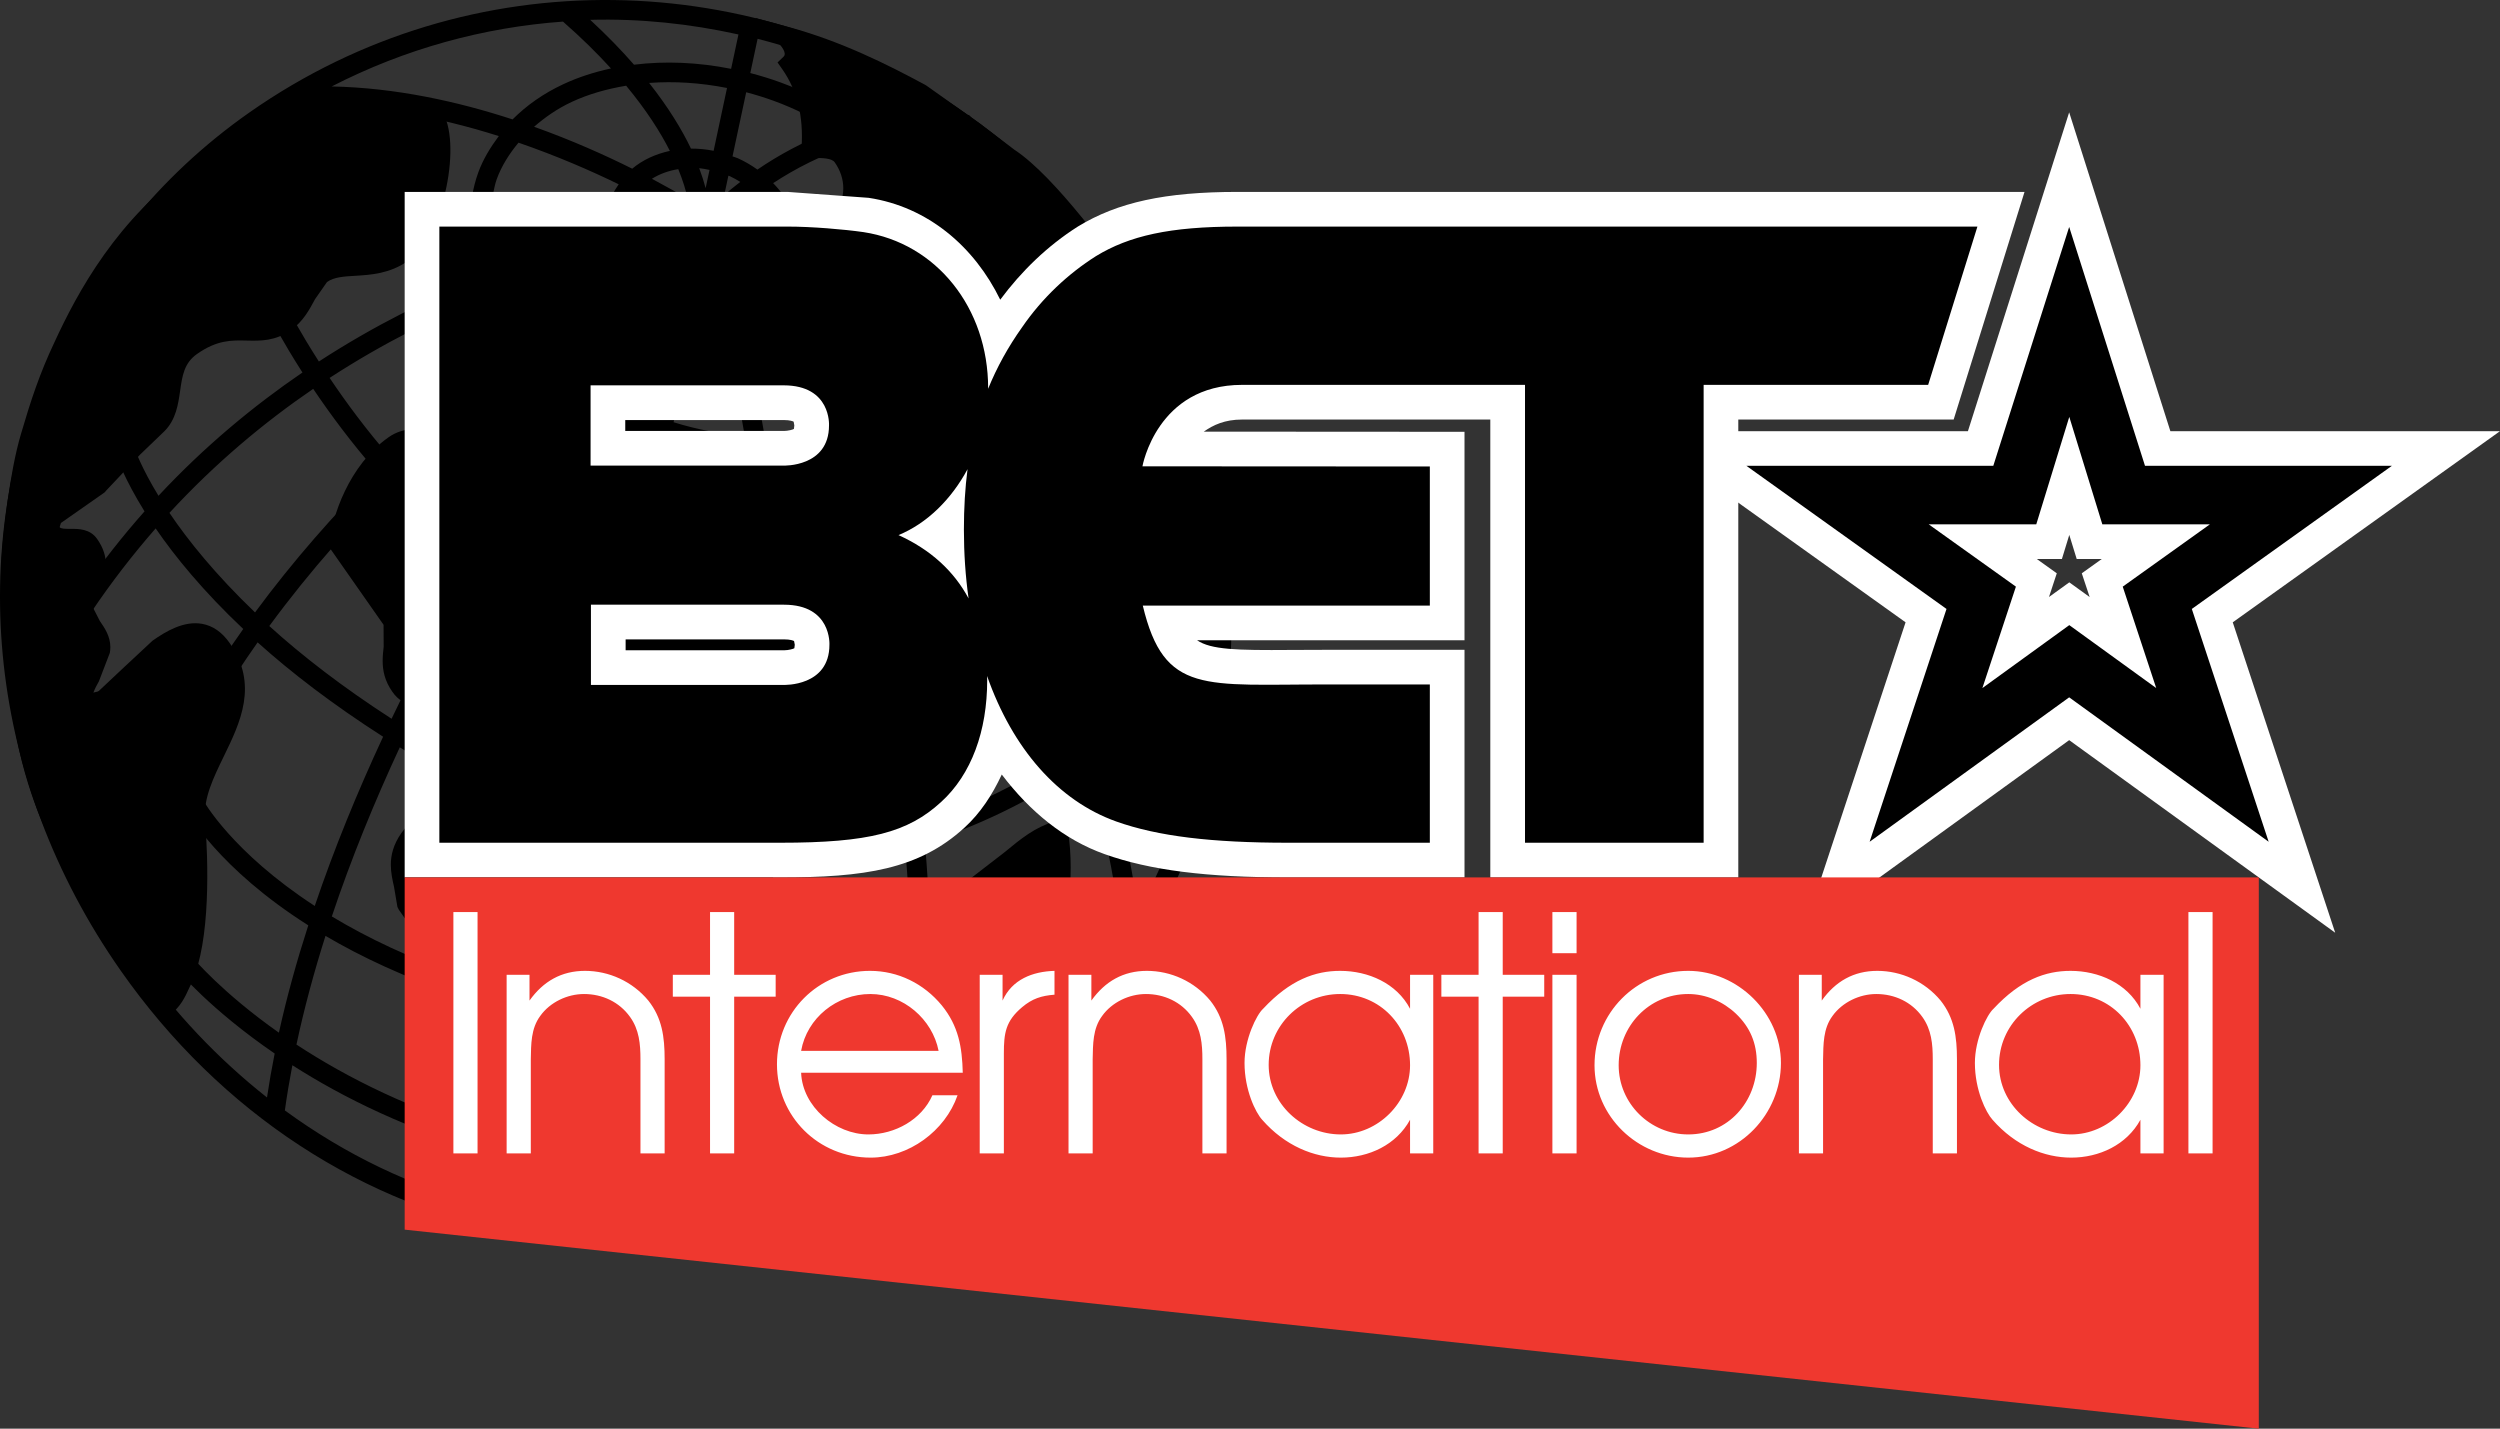 <?xml version="1.0" encoding="UTF-8"?> <!-- Generator: Adobe Illustrator 16.0.0, SVG Export Plug-In . SVG Version: 6.00 Build 0) --> <svg xmlns="http://www.w3.org/2000/svg" xmlns:xlink="http://www.w3.org/1999/xlink" version="1.1" id="Layer_1" x="0px" y="0px" width="1000px" height="571.48px" viewBox="0 0 1000 571.48" xml:space="preserve"><rect x="0" y="0" width="1000" height="571.48" fill="#333333" stroke="none"/> <g> <path d="M457.832,122.707l0.089-0.139c-0.089-0.066-0.194-0.121-0.294-0.183c-3.24-5.465-6.497-10.919-10.192-16.181 c-16.58-23.669-36.694-43.34-58.943-59.309l-0.866-0.871c-0.51-0.083,0,0-0.51-0.083c-83.601-59.087-198.69-63.032-287.258-1.021 c-37.048,25.945-63.909,60.386-80.5,98.949c-0.055,0.044-0.127,0.077-0.194,0.132l0.088,0.111 c-32.477,75.739-24.552,167.602,29.025,244.129c39.817,56.851,97.262,94.438,161.749,105.813 c61.124,10.765,123.685-3.529,176.136-40.262c54.604-38.24,91.047-95.436,102.627-161.087 C499.219,233.502,488.128,173.898,457.832,122.707 M372.855,408.595c0.011-25.579-1.021-49.338-2.863-71.366 c19.237-6.093,41.487-16.103,64.485-31.883c6.17,21.04,11.092,43.935,14.344,68.771 C423.275,391.561,397.341,402.27,372.855,408.595z M359.072,461.118c-26.129,4.106-50.265,5.626-72.616,5.26 c3.979-14.338,7.453-28.342,10.454-42.036c19.454,0.82,42.808-0.3,67.988-5.715c-0.122,12.928-0.511,26.233-1.204,40.071 c-1.521,0.877-3.08,1.688-4.611,2.53L359.072,461.118z M336.8,471.894c-18.266,7.635-37.209,12.939-56.513,15.591 c1.376-4.46,2.692-8.899,3.968-13.305C300.762,474.556,318.261,473.847,336.8,471.894z M118.583,417.827 c3.08-14.459,7.024-28.985,11.613-43.468c14.238,8.356,31.693,16.623,53.078,23.859l2.525-7.436 c-21.59-7.302-39.001-15.735-53.068-24.203c7.691-22.993,16.996-45.721,27.178-67.647c7.641,4.693,15.603,9.398,24.264,14.104 l3.75-6.926c-8.833-4.782-16.912-9.577-24.646-14.382c23.586-49.604,51.169-94.67,73.94-128.729 c7.191,4.351,14.888,8.157,23.032,11.143l-60.896,279.994C165.059,444.539,138.253,430.734,118.583,417.827z M197.685,461.784 l-4.423,20.353c-28.508-7.458-55.247-20.375-79.317-37.965c0.833-6.003,1.842-12.052,3.002-18.077 C137.049,438.945,163.888,452.362,197.685,461.784z M67.774,205.148c18.377-19.941,37.958-36.243,57.512-49.605 c6.692,9.954,15.214,21.506,25.363,33.092c-16.757,16.857-33.409,35.667-48.634,56.33 C86.174,229.807,75.126,216.057,67.774,205.148z M97.298,251.59c-23.77,33.492-43.579,71.533-54.354,113.548 c-15.203-25.945-25.213-53.3-30.535-80.898l1.004,0.488c14.078-28.565,30.807-52.746,48.851-73.364 C69.982,222.626,81.241,236.432,97.298,251.59z M196.026,85.941c18.366-1.009,34.218-0.132,46.763,1.311 c-0.194,2.496-0.171,5.032,0.25,7.591c-12.163,2.951-27.049,7.285-43.584,13.522C196.764,100.763,195.615,93.238,196.026,85.941z M244.387,27.376c-6.714,1.454-13.111,3.524-19.032,6.287c-7.979,3.712-14.737,8.495-20.33,14.1 c-21.873-7.148-46.775-12.679-72.355-13.185c29.425-15.12,60.852-23.654,92.523-25.939 C232.641,15.158,238.955,21.412,244.387,27.376z M309.489,40.332c8.512,3.102,16.48,7.146,23.854,11.769 c-11.991,4.411-22.239,10.171-30.373,15.73c-2.42-1.714-5.011-3.274-7.863-4.544c-0.694-0.311-1.41-0.456-2.103-0.738l5.477-25.652 C302.171,37.874,305.855,39.012,309.489,40.332z M300.118,29.217l2.918-13.693c24.226,6.192,47.558,15.974,69.014,29.491 c-10.353,0.055-20.069,1.531-29.013,3.995c-9.272-6.52-19.692-11.985-30.851-16.052C308.197,31.498,304.163,30.283,300.118,29.217z M376.683,125.581c-9.815-6.936-18.91-12.423-27.011-16.674c-11.147-5.837-21.001-9.716-29.463-12.462 c-0.083-1.137-0.344-2.274-0.539-3.401c14.971,0.15,33.592,1.41,53.456,5.049C376.572,107.432,377.932,116.726,376.683,125.581z M361.458,154.79c-16.308-18.538-31.988-32.582-44.739-42.63c0.349-0.661,0.805-1.271,1.126-1.965 c0.794-1.797,1.293-3.662,1.704-5.538c14.814,5.072,33.68,13.933,55.064,29.308c-0.167,0.522-0.216,1.094-0.394,1.615 C371.523,142.971,367.095,149.362,361.458,154.79z M307.114,182.277c7.069-0.133,13.933-0.843,20.458-2.208 c14.133,36.267,27.682,85.993,33.886,151.512c-26.328,7.512-45.715,7.823-51.003,7.689 C316.742,275.838,313.307,222.683,307.114,182.277z M305.855,174.476c-3.168-18.821-6.841-34.568-10.259-47.008 c1.648-0.389,3.318-0.694,4.871-1.298c0.239-0.078,0.433-0.216,0.65-0.317c7.013,11.419,15.297,26.895,23.531,46.892 C318.662,173.898,312.353,174.442,305.855,174.476z M250.524,88.272c5.033,0.749,9.333,1.537,12.817,2.287 c-3.546,0.609-7.795,1.442-12.623,2.485C250.48,91.435,250.424,89.843,250.524,88.272z M291.922,70.466 c1.488,0.672,2.841,1.488,4.196,2.298c-2.458,1.887-4.572,3.623-6.409,5.216l1.648-7.708 C291.534,70.339,291.728,70.389,291.922,70.466z M310.455,107.342c-4.395-3.285-8.273-5.964-11.602-8.173 c3.728,0.672,8.173,1.659,13.238,3.102c-0.293,1.615-0.749,3.196-1.432,4.728C310.605,107.115,310.516,107.226,310.455,107.342z M304.023,115.205c-1.387-2.069-2.69-3.956-3.939-5.693c1.826,1.282,3.723,2.659,5.793,4.195 C305.312,114.25,304.662,114.716,304.023,115.205z M270.982,117.513c-0.433-0.206-0.81-0.477-1.232-0.693 c1.515-2.025,2.902-3.878,4.184-5.56l-1.465,6.752C271.969,117.818,271.47,117.73,270.982,117.513z M254.98,104.092 c-0.738-1.138-1.26-2.342-1.843-3.546c4.045-0.877,7.652-1.582,10.742-2.125C261.266,100.047,258.264,101.956,254.98,104.092z M269.4,104.241c-1.82,2.397-3.945,5.194-6.331,8.407c-1.032-0.805-2.07-1.615-2.997-2.497 C263.591,107.864,266.709,105.911,269.4,104.241z M282.184,110.317c1.011,2.99,2.136,6.47,3.341,10.459 c-1.82-0.05-3.646-0.3-5.477-0.627L282.184,110.317z M290.252,109.729c1.909,2.558,4.101,5.66,6.537,9.339 c-1.082,0.377-2.219,0.626-3.34,0.876C292.322,116.137,291.24,112.703,290.252,109.729z M308.557,93.127 c1.061-0.022,2.092-0.049,3.208-0.072c0.066,0.289,0.099,0.571,0.149,0.855C310.66,93.582,309.706,93.399,308.557,93.127z M292.594,85.976c2.486-2.226,5.954-5.1,10.193-8.223c2.364,2.257,4.262,4.76,5.793,7.385 C302.082,85.32,296.706,85.637,292.594,85.976z M282.251,75.26c-0.632-2.419-1.499-5.109-2.569-7.996 c1.365,0.122,2.752,0.439,4.128,0.711L282.251,75.26z M275.116,79.556c-3.273-1.965-8.24-4.795-14.354-8.046 c3.096-1.931,6.664-3.235,10.547-3.852C273.196,72.276,274.367,76.238,275.116,79.556z M265.072,82.901 c-3.49-0.743-7.718-1.515-12.629-2.264c0.583-1.226,1.288-2.353,2.07-3.418C258.625,79.339,262.071,81.215,265.072,82.901z M245.286,102.354c0.877,2.086,1.865,4.145,3.124,6.076c-9.782,6.536-21.534,14.831-34.506,24.774 c-4.672-5.542-8.628-11.419-11.591-17.556C218.664,109.49,233.368,105.229,245.286,102.354z M253.343,114.567 c1.537,1.592,3.285,3.012,5.083,4.389c-6.581,9-14.571,20.224-23.443,33.314c-5.799-4.007-11.103-8.457-15.83-13.222 C232.036,129.193,243.705,120.987,253.343,114.567z M265.072,123.162c0.921,0.488,1.749,1.088,2.703,1.52 c0.987,0.444,2.025,0.661,3.012,1.022l-8.845,40.649c-7.168-2.72-13.988-6.049-20.352-9.866 C250.502,143.348,258.503,132.123,265.072,123.162z M278.378,127.818c3.147,0.571,6.271,0.788,9.372,0.681 c3.346,12.007,6.98,27.366,10.137,45.766c-9.283-0.61-18.849-2.386-28.453-5.371L278.378,127.818z M308.263,121.764 c1.376-1.015,2.658-2.092,3.817-3.296c12.34,9.738,27.56,23.371,43.363,41.337c-6.464,4.728-14.055,8.435-22.522,10.909 C324.376,149.828,315.693,133.682,308.263,121.764z M317.296,85.037c-1.864-4.25-4.577-8.228-8.034-11.785 c8.662-5.682,19.625-11.48,32.331-15.481c11.886,8.944,21.441,19.72,27.66,31.444C349.717,85.976,331.739,85.021,317.296,85.037z M285.447,60.317c-3.058-0.62-6.082-0.887-9.061-0.876c-3.634-7.646-9.055-16.519-16.734-26.267 c10.065-0.744,20.591-0.072,31.156,2.02L285.447,60.317z M267.946,60.352c-5.681,1.243-10.875,3.59-15.059,7.125 c-10.725-5.349-24.042-11.342-39.251-16.768c4.377-3.795,9.25-7.229,15.037-9.932c6.658-3.108,14.032-5.194,21.785-6.492 C258.525,44.022,264.118,52.783,267.946,60.352z M247.478,73.718c-0.86,1.314-1.77,2.603-2.431,4.078 c-0.25,0.566-0.361,1.193-0.577,1.771c-12.729-1.499-28.775-2.453-47.353-1.532c0.478-2.125,0.816-4.272,1.565-6.332 c1.954-5.382,5.032-10.191,8.717-14.637C222.775,62.376,236.48,68.341,247.478,73.718z M194.921,118.49 c3.252,6.842,7.63,13.373,12.795,19.532c-16.136,12.684-33.757,27.776-51.452,45.076c-9.716-11.108-17.934-22.293-24.419-31.937 C153.707,136.945,175.324,126.352,194.921,118.49z M212.899,143.903c5.249,5.404,11.22,10.386,17.717,14.871 c-22.783,34.09-50.315,79.112-73.985,128.728c-19.626-12.673-35.867-25.246-48.912-37.087 C140.456,205.803,179.923,169.759,212.899,143.903z M267.764,176.617c10.603,3.208,21.195,5.083,31.444,5.572 c8.611,55.308,12.08,135.509-8.589,233.896c-28.026-1.887-46.287-7.468-46.72-7.602l-2.43,7.469 c0.455,0.155,18.899,5.938,47.513,7.945c-3.046,13.771-6.57,27.876-10.604,42.304c-26.522-0.989-50.298-4.695-71.421-10.021 L267.764,176.617z M298.536,416.529c5.055-24.236,8.729-47.452,11.147-69.413c5.161,0.145,25.18-0.033,52.435-7.602 c1.836,21.939,2.896,45.521,2.852,70.955C340.4,415.94,317.596,417.261,298.536,416.529z M369.342,329.194 c-6.137-65.275-19.442-114.835-33.536-151.212c9.267-2.797,17.584-6.969,24.72-12.251c15.053,17.855,30.406,39.661,44.195,65.873 c-16.414,11.064-29.969,17.4-30.174,17.49l3.274,7.135c0.865-0.389,14.17-6.592,30.522-17.534 c8.828,17.655,16.884,37.22,23.693,58.803C409.681,313.158,388.069,323.09,369.342,329.194z M414.853,234.167 c7.163-5.137,14.648-11.064,21.761-17.777l-5.398-5.715c-6.487,6.125-13.362,11.618-20.009,16.424 c-13.965-26.335-29.468-48.318-44.683-66.385c6.492-6.126,11.591-13.384,14.776-21.773c30.029,22.994,64.453,58.883,99.205,114.813 c-13.75,15.614-27.821,28.609-41.721,39.041C431.875,271.333,423.752,251.824,414.853,234.167z M484.671,245.632 c-35.989-56.929-71.416-92.641-100.963-114.913c2.147-9.92,1.636-20.341-1.503-30.833c23.354,5.116,47.829,13.822,69.763,28.243 C472.958,164.145,484.127,204.372,484.671,245.632z M441.003,110.716c0.611,0.888,1.099,1.82,1.704,2.703 c-20.819-11.259-42.863-18.178-63.748-22.383c-0.25-0.566-0.455-1.149-0.716-1.726c-5.854-12.546-15.287-24.197-27.116-34.057 c10.237-2.242,21.373-3.08,33.191-1.681C405.719,68.969,425.045,87.934,441.003,110.716z M295.38,13.787l-2.936,13.75 c-13.217-2.641-26.417-3.196-38.841-1.659c-4.988-5.731-10.792-11.719-17.522-17.944C256.062,7.389,275.948,9.477,295.38,13.787z M104.368,51.363c4.478-3.135,9.111-5.826,13.728-8.612c28.237-1.764,56.634,3.83,81.42,11.681 c-3.351,4.5-6.286,9.272-8.217,14.582c-1.138,3.124-1.92,6.331-2.503,9.565C145.4,81.946,89.98,95.751,32.163,134.831 C48.399,102.488,72.502,73.673,104.368,51.363z M25.776,148.941c59.715-43.53,117.409-58.728,162.114-62.44 c-0.333,8.102,1.011,16.441,4.012,24.77c-20.025,8.035-42.07,18.843-64.353,33.331c-7.912-12.34-12.295-20.896-12.379-21.067 l-7.008,3.556c0.35,0.693,4.816,9.422,12.817,21.907c-19.559,13.36-39.168,29.552-57.589,49.316 c-6.886-11.309-9.299-18.3-9.367-18.51l-7.485,2.386c0.306,0.965,3.202,9.366,11.269,22.361 c-17.35,19.565-33.497,42.402-47.418,69.024C4.06,230.683,9.536,187.715,25.776,148.941z M54.718,383.736 c-2.169-3.096-3.967-6.291-5.976-9.443c9.932-43.501,29.973-82.841,54.305-117.343c13.422,12.075,30.057,24.847,50.193,37.742 c-10.204,21.928-19.543,44.667-27.338,67.693c-33.203-21.617-44.522-42.08-44.683-42.369l-6.931,3.673 c0.693,1.32,12.928,23.538,49.022,46.454c-4.606,14.271-8.589,28.618-11.752,42.924c-22.849-16.103-34.168-29.687-34.474-30.063 l-6.126,4.916c0.328,0.422,13.089,15.802,38.907,33.491c-1.171,5.87-2.191,11.708-3.069,17.578 C87.3,423.598,69.694,405.121,54.718,383.736z M211.389,486.298c-3.545-0.621-6.969-1.621-10.464-2.396l4.362-20.064 c21.045,5.315,44.627,9.033,70.817,10.165c-1.376,4.782-2.769,9.543-4.272,14.371C251.811,490.371,231.515,489.849,211.389,486.298 z M381.649,447.357c-3.218,2.242-6.592,4.161-9.888,6.247c0.583-12.65,0.943-24.946,1.06-36.81 c21.645-5.404,44.467-14.138,67.204-27.698C424.197,411.401,404.721,431.199,381.649,447.357z M455.363,364.582 c-3.406-22.96-8.211-44.266-14.121-63.92c14.315-10.53,28.792-23.559,42.986-39.317c-0.511,9.987-1.421,19.986-3.191,29.997 C476.442,317.408,467.604,341.968,455.363,364.582z"></path> <path d="M225.184,151.138l-1.137,0.078l-13.533,9.977c-6.581,5.016-10.476,7.779-15.365,9.232c-2.18-1.476-6.93-4.616-6.93-4.616 l-2.125,3.296l-1.919,1.521l-2.114,0.865c-1.759,1.232-4.933,0.888-8.6,0.488c-5.343-0.576-12.002-1.298-17.989,2.896 c-15.914,11.153-22.933,32.139-23.615,42.737l-0.089,1.375c0,0,20.508,29.297,21.656,30.929c0,0.921,0.045,8.789,0.045,8.789 c-0.206,1.81-0.405,3.696-0.405,5.671c0,3.795,0.771,7.901,3.883,12.351c4.889,7.002,11.396,5.205,15.281,4.139 c3.684-1.009,3.868-0.765,4.333-0.088c4.316,6.171,6.103,11.387,6.103,16.136c0,8.633-5.854,15.769-12.989,24.436l-9.184,11.941 c-3.185,4.616-4.161,8.777-4.161,12.617c0,3.151,0.649,6.06,1.276,8.812l1.359,8.045l0.549,1.099l17.883,25.546 c0,0.256,4.4,11.919,5.981,16.135c-0.693,1.011-1.409,2.042-1.409,2.042c-5.898,8.557-11.308,16.381-11.308,25.469 c0,5.294,1.831,11.031,6.42,17.578c8.273,11.797,21.068,20.563,31.056,13.561c9.333-6.535,10.981-13.527,12.296-19.131 c0.782-3.329,1.454-6.203,3.545-8.934c2.613-3.374,6.07-5.349,9.727-7.413c4.999-2.852,10.181-5.804,12.385-12.329 c1.481-4.506,0.776-9.588,0.039-14.992c-1.31-9.455-1.731-15.947,4.111-20.042c4.988-3.484,10.282-4.228,16.396-5.083 c7.402-1.042,15.786-2.197,24.875-8.577c5.981-4.173,9.432-9.156,12.762-13.993c3.501-5.071,6.808-9.866,13.161-14.316 c8.761-6.126,15.453-6.759,21.917-7.368c5.91-0.566,12.036-1.166,18.66-5.804l6.525-6.358l8.622-8.279 c22.489-15.779,25.751-35.4,9.683-58.349c-7.951-11.342-11.785-23.56-9.1-29.075c0.034-0.078,5.144-6.159,5.144-6.159 c4.139-3.995,10.365-10.032,4.933-17.789l-11.625-11.386l-8.816-8.368l-2.613-6.98l-3.002-11.265l-4.295,3.129l-3.944,2.353 c-7.862,4.716-15.986,9.588-21.906,10.609c0.089-0.011-10.021-0.565-10.021-0.565c-6.752-0.988-14.387-2.109-22.128,3.306 c-5.432,3.795-8.317,8.457-10.864,12.574c-2.363,3.806-4.588,7.391-8.706,10.265c-0.011,0-8.234-0.311-8.234-0.311 c0.954-0.033-2.924-0.7-6.082-5.194c-1.093-1.576,0.022-3.851,3.168-8.646c3.618-5.515,8.545-13.083,2.98-21.051 C263.286,162.313,233.035,150.594,225.184,151.138"></path> <path d="M347.253,419.314l-8.184,2.841l0.455-0.088c-0.261,0.21-22.816,24.801-17.978,31.66c0.011,0,6.548,3.662,6.548,3.662 c5.626,0.998,14.282-0.767,18.51-3.763c11.741-8.19,15.092-21.185,8.522-33.103l-1.387-2.541L347.253,419.314"></path> <path d="M411.456,406.73c-6.613-0.344-14.104-0.766-23.487,5.815c-11.708,8.178-19.614,33.823-20.479,36.731l1.526-2.099 c-2.186,1.511-2.242,4.207-2.308,7.314l-0.477,9.543c28.07-11.053,49.35-32.992,68.226-55.719l-5.315-5.66 C422.482,407.319,417.366,407.052,411.456,406.73"></path> <path d="M422.027,328.461c-8.207,2.542-13.511,6.914-20.23,12.452l-15.043,11.607l-0.138,2.086 c0.055,3.751-1.987,9.61-3.968,15.292c-3.534,10.187-7.19,20.729-2.463,27.499l3.795,2.364l7.44-1.876 c0.011-0.011,14.027-10.62,17.184-13.006c1.282,0.155,4.445,0.565,4.445,0.565c3.058,0.722,6.864,1.632,10.964-1.243 c3.09-2.186,3.817-4.982,3.817-7.479c0-1.309-0.205-2.519-0.36-3.518l-0.289-2.386l0.549-10.564 c0.283-4.627,0.543-8.943,0.543-13.395c0-4.771-0.305-9.677-1.215-15.27l-0.705-4.461L422.027,328.461"></path> <path d="M151.437,39.771l0.055-0.022l-16.296,1.67c-12.99-1.398-23.953,0.788-37.182,10.038L77.573,65.772 c-30.584,21.423-46.57,51.037-55.936,71.434c-5.693,12.058-9.293,22.855-13.239,36.349c-4.611,15.492-7.052,39.429-7.602,47.33 c-1.099,15.803,0.766,42.092,4.899,68.626c2.114,14.148,6.17,26.567,9.217,34.523c2.557,6.67,11.702,27.134,15.58,34.201 c7.612,14.683,9.976,18.022,17.772,29.087l4.034,5.726l12.467,15.503l2.803-2.329c4.571-3.197,6.569-7.614,8.023-10.843 l1.082-2.253c7.646-17.157,6.636-48.417,5.366-65.54c-0.694-8.245,3.29-16.413,7.497-25.08 c6.547-13.438,13.965-28.687,2.352-45.266c-3.046-4.362-6.769-6.969-11.081-7.713c-7.236-1.276-14.382,2.941-19.792,6.748 L49.37,267.127l-9.844,9.254c-0.66,0.455-1.475,0.388-2.169,0.677c0.577-1.576,1.337-2.997,2.203-4.527l4.378-11.396 c0.133-0.777,0.2-1.543,0.2-2.276c0-4.372-2.302-7.701-4.2-10.454l-2.547-4.971c-0.033-0.223-0.044-0.433-0.044-0.654 c0-2.053,0.977-4.173,2.064-6.603c1.32-2.896,2.924-6.404,2.924-10.487c0-3.053-0.899-6.426-3.479-10.11 c-2.852-4.073-7.408-4.051-10.726-4.04c-2.297,0.022-3.817-0.033-4.272-0.688c0.122-0.322,0.317-1.033,0.511-1.665 c1.67-1.176,17.478-12.229,17.478-12.229l0.622-0.722l13.594-14.426l9.704-9.322c4.644-4.66,5.51-10.775,6.281-16.146 c0.855-5.98,1.582-11.13,6.764-14.748c8.057-5.649,13.816-5.516,19.919-5.365c5.555,0.123,11.297,0.261,17.623-4.162 c4.822-3.373,7.401-8.178,9.67-12.406l4.789-6.864c2.813-1.981,6.781-2.219,11.375-2.48c6.087-0.372,13.667-0.827,20.896-5.876 c14.998-10.52,21.74-48.383,13.566-60.042C169.925,34.794,156.015,38.534,151.437,39.771"></path> <path d="M477.968,264.153l0.184,2.23c0.554,6.891-5.843,15.936-12.024,24.68c-9.66,13.628-20.59,29.098-10.581,43.401 c2.819,4.04,6.481,5.849,9.705,7.469l7.318,3.852l1.548-3.985l9.749-28.719l4.522-25.802l0.316-2.219 c0-0.022,0.66-3.896,0.66-3.896c0.988-5.459,2.331-12.951,1.715-19.064l-0.671-6.681L477.968,264.153"></path> <path d="M311.42,17.26c1.093,1.16,3.468,4.012,2.014,5.399l-2.419,2.331l1.932,2.747c5.964,8.522,8.478,18.754,7.679,31.267 l-0.261,4.111l5.887,0.089c2.252,0,6.431-0.011,7.624,1.709c4.594,6.541,4.583,14.166-0.022,20.94l-1.976,2.918l2.258,1.875 l7.197,6.115l6.237,5.831c3.729,5.327,4.4,10.26,5.171,15.964c0.877,6.419,1.875,13.682,7.58,21.85 c5.51,7.891,17.49,22.516,26.184,28.198c3.929,2.808,10.37,1.975,17.19,1.087c3.784-0.499,11.646-1.521,12.739,0.044 c3.158,4.517,3.912,12.684,4.639,20.596c0.815,8.899,1.587,17.323,5.599,23.049l10.742,15.348l2.475,7.069l2.48,7.256 c5.726,8.179,22.938,11.576,32.216,12.285c8.589,0.644,14.215-0.355,16.701-2.963l1.105-1.154l-0.011-1.576 c0-0.954-0.14-23.448-1.659-33.713c-4.556-30.761-11.547-64.397-41.798-107.605c-2.668-3.817-26.589-37.614-43.146-48.422 c0.056,0.039-13.705-10.41-13.705-10.41l-21.668-15.37c-15.397-8.345-34.001-17.639-55.081-23.354l-13.351-3.612L311.42,17.26"></path> <path fill="#FFFFFF" d="M494.947,76.764c-28.82,0-47.879,4.134-63.776,13.839c-12.168,7.707-22.611,17.878-31.078,29.275 c-10.365-21.229-28.919-37.148-52.646-40.75c-0.127-0.011-32.376-2.364-32.376-2.364H161.868v274.202h150.235 c33.686,0,55.397-3.173,73.674-19.896c6.314-5.749,11.147-13.105,14.932-21.263c11.258,14.826,25.008,26.123,41.154,31.85 c18.116,6.447,40.744,9.31,73.386,9.31h70.557v-91.042h-54.782l-14.809,0.055c-21.784,0.178-31.805-0.121-37.37-3.861 c28.552,0,106.96,0,106.96,0v-83.396c0,0-73.919-0.044-104.281-0.067c3.785-2.673,8.407-4.838,15.297-4.838c0,0,80.489,0,99.304,0 c0,23.693,0,183.148,0,183.148h99.193c0,0,0-159.456,0-183.148c19.853,0,86.147,0,86.147,0l28.343-91.054H494.947 M313.457,168.017 c2.602,0,3.795,0.51,4.012,0.677l0.26,1.477l-0.161,1.398c-0.394,0.298-2.475,0.81-3.884,0.81c0,0-44.889-0.011-63.582-0.011 c0-2.131,0-2.208,0-4.351C268.773,168.017,313.457,168.017,313.457,168.017z M313.606,255.752c2.614,0,3.807,0.51,4.022,0.677 l0.283,1.475l-0.172,1.388c-0.411,0.3-2.475,0.81-3.895,0.81c0,0-44.899,0-63.593,0c0-2.13,0-2.23,0-4.35 C268.923,255.752,313.606,255.752,313.606,255.752z"></path> <path fill="#FFFFFF" d="M787.171,172.467c-16.341,0-131.863,0-131.863,0s93.566,66.917,106.922,76.46 c-5.138,15.559-41.004,124.179-41.004,124.179s93.321-67.549,106.444-77.049c13.101,9.5,106.411,77.037,106.411,77.037 S898.238,264.486,893.1,248.927c13.345-9.543,106.9-76.46,106.9-76.46s-115.501,0-131.853,0 c-4.955-15.636-40.478-127.535-40.478-127.535S792.137,156.831,787.171,172.467 M824.763,223.603c0,0,2.863-9.333,2.952-9.642 c0.104,0.31,2.968,9.642,2.968,9.642s9.61,0,10.021,0c-0.544,0.4-7.99,5.716-7.99,5.716s3.014,9.11,3.151,9.499l-8.15-5.882 c0,0-8.112,5.859-8.123,5.872c0.138-0.389,3.123-9.488,3.123-9.488s-7.418-5.316-7.989-5.716 C815.146,223.603,824.763,223.603,824.763,223.603z"></path> <path d="M956.748,186.328h-98.749L827.67,90.774l-30.351,95.554h-98.761l80.045,57.251l-30.75,93.127l79.816-57.772l79.794,57.772 l-30.738-93.127L956.748,186.328 M827.715,250.048l-34.762,25.18l13.41-40.572l-34.884-24.924h43.029l13.206-42.98l13.217,42.98 h43.023l-34.861,24.924l13.394,40.572L827.715,250.048z"></path> <path d="M790.966,90.636H494.947c-26.988,0-43.24,3.684-56.546,11.808c-11.092,7.024-21.435,16.624-29.569,28.464 c-5.604,7.889-10.093,16.024-13.594,24.635c0-0.088,0.017-0.178,0.017-0.254c0-32.138-20.697-58.017-49.888-62.445 c-7.773-1.116-20.697-2.208-30.295-2.208H175.74v246.46h136.363c35.478,0,51.003-4.073,64.309-16.269 c12.19-11.075,18.466-28.454,18.466-48.773c0-0.544-0.034-1.087-0.045-1.654c10.182,28.909,28.237,49.838,51.691,58.206 c16.635,5.914,38.069,8.49,68.725,8.49h56.685v-63.31h-40.91c-49.216-0.111-65.34,4.327-73.908-31.55h114.818v-55.641 l-114.956-0.067c0,0,5.743-32.582,39.844-32.582c10.066,0,16.779,0,34.518,0h78.663v183.15h71.45v-183.15h89.81L790.966,90.636 M236.231,154.134h77.226c19.114,0,18.149,16.037,18.149,16.037c0,16.746-18.216,16.068-18.216,16.068h-77.159V154.134z M331.772,257.904c0,16.757-18.238,16.059-18.238,16.059h-77.159V241.88h77.231C332.705,241.88,331.772,257.904,331.772,257.904z M359.399,214.037c11.441-4.694,21.174-14.36,27.616-26.367c-0.977,7.568-1.454,15.581-1.454,24.159 c0,9.577,0.632,18.766,1.875,27.554C381.56,228.419,372.239,219.864,359.399,214.037z"></path> <polyline fill="#EF382F" points="161.868,491.857 903.52,571.48 903.52,350.966 161.868,350.966 161.868,491.857 "></polyline> <path fill="#FFFFFF" d="M181.355,364.838h9.666v96.513h-9.666V364.838z M202.651,389.918h9.149v10.31 c5.487-7.702,12.795-11.885,22.189-11.885c9.538,0,18.931,4.183,25.34,11.885c5.493,6.936,6.525,14.492,6.525,23.503v37.62h-9.671 v-37.62c0-6.124-0.51-11.885-4.172-16.967c-4.306-6.015-11.097-9.155-18.405-9.155c-6.658,0-13.594,3.263-17.5,8.756 c-3.785,5.094-3.662,11.363-3.785,17.366v37.62h-9.67V389.918z M284.016,398.674h-14.887v-8.756h14.887v-25.08h9.655v25.08h16.596 v8.756H293.67v62.677h-9.655V398.674z M320.448,429.102c0.533,13.572,13.71,24.67,26.906,24.67c10.581,0,21.284-5.87,25.601-15.658 h10.06c-4.965,14.349-19.592,24.936-34.751,24.936c-20.885,0-37.476-16.457-37.476-37.353c0-20.752,16.452-37.354,37.214-37.354 c11.237,0,21.546,5.104,28.737,13.838c6.659,8.223,8.106,16.59,8.367,26.921H320.448z M375.436,420.336 c-2.481-12.651-14.105-22.728-27.294-22.728c-13.445,0-25.347,9.555-27.694,22.728H375.436z M391.886,389.918h9.139v10.31 c3.794-8.468,12.024-11.619,20.774-11.885v9.532c-5.216,0.409-8.878,1.564-12.934,4.981c-6.659,5.594-7.318,10.443-7.318,18.532 v39.962h-9.661V389.918z M427.409,389.918h9.139v10.31c5.498-7.702,12.795-11.885,22.205-11.885 c9.533,0,18.943,4.183,25.341,11.885c5.488,6.936,6.531,14.492,6.531,23.503v37.62h-9.667v-37.62 c0-6.124-0.526-11.885-4.184-16.967c-4.294-6.015-11.103-9.155-18.41-9.155c-6.658,0-13.578,3.263-17.501,8.756 c-3.795,5.094-3.656,11.363-3.795,17.366v37.62h-9.66V389.918z M573.299,461.351h-9.277v-13.449 c-5.499,10.055-16.451,15.147-27.704,15.147c-10.681,0-22.316-4.705-31.45-15.147c-2.63-2.863-7.057-11.886-7.057-22.717 c0-9.543,4.827-19.343,7.44-21.685c10.831-11.629,20.896-15.157,30.817-15.157c11.242,0,22.595,4.96,27.954,15.157v-13.582h9.277 V461.351z M507.47,425.95c0,15.669,13.578,27.821,28.848,27.821c14.897,0,27.704-12.796,27.704-27.666 c0-15.813-12.019-28.497-27.954-28.497C520.398,397.608,507.47,410.158,507.47,425.95z M591.432,398.674h-14.887v-8.756h14.887 v-25.08h9.66v25.08h16.602v8.756h-16.602v62.677h-9.66V398.674z M620.956,364.838h9.677v16.446h-9.677V364.838z M620.956,389.918 h9.677v71.433h-9.677V389.918z M712.375,425.185c0,20.363-16.451,37.864-37.081,37.864c-20.236,0-37.486-16.457-37.486-36.943 c0-20.784,16.591-37.763,37.486-37.763C695.146,388.343,712.375,405.321,712.375,425.185z M647.468,426.105 c0,15.271,12.545,27.666,27.826,27.666c15.936,0,27.421-13.061,27.421-28.587c0-7.856-2.613-14.249-8.361-19.73 c-5.094-4.828-12.014-7.846-19.06-7.846C659.491,397.608,647.468,410.548,647.468,426.105z M719.566,389.918h9.138v10.31 c5.478-7.702,12.807-11.885,22.207-11.885c9.521,0,18.942,4.183,25.34,11.885c5.487,6.936,6.531,14.492,6.531,23.503v37.62h-9.677 v-37.62c0-6.124-0.517-11.885-4.173-16.967c-4.307-6.015-11.103-9.155-18.422-9.155c-6.647,0-13.566,3.263-17.5,8.756 c-3.784,5.094-3.646,11.363-3.784,17.366v37.62h-9.66V389.918z M865.445,461.351h-9.277v-13.449 c-5.487,10.055-16.463,15.147-27.677,15.147c-10.709,0-22.355-4.705-31.478-15.147c-2.624-2.863-7.058-11.886-7.058-22.717 c0-9.543,4.827-19.343,7.452-21.685c10.831-11.629,20.901-15.157,30.816-15.157c11.23,0,22.583,4.96,27.943,15.157v-13.582h9.277 V461.351z M799.616,425.95c0,15.669,13.589,27.821,28.875,27.821c14.882,0,27.677-12.796,27.677-27.666 c0-15.813-12.008-28.497-27.943-28.497C812.556,397.608,799.616,410.158,799.616,425.95z M875.366,364.838h9.665v96.513h-9.665 V364.838z"></path> </g> </svg> 